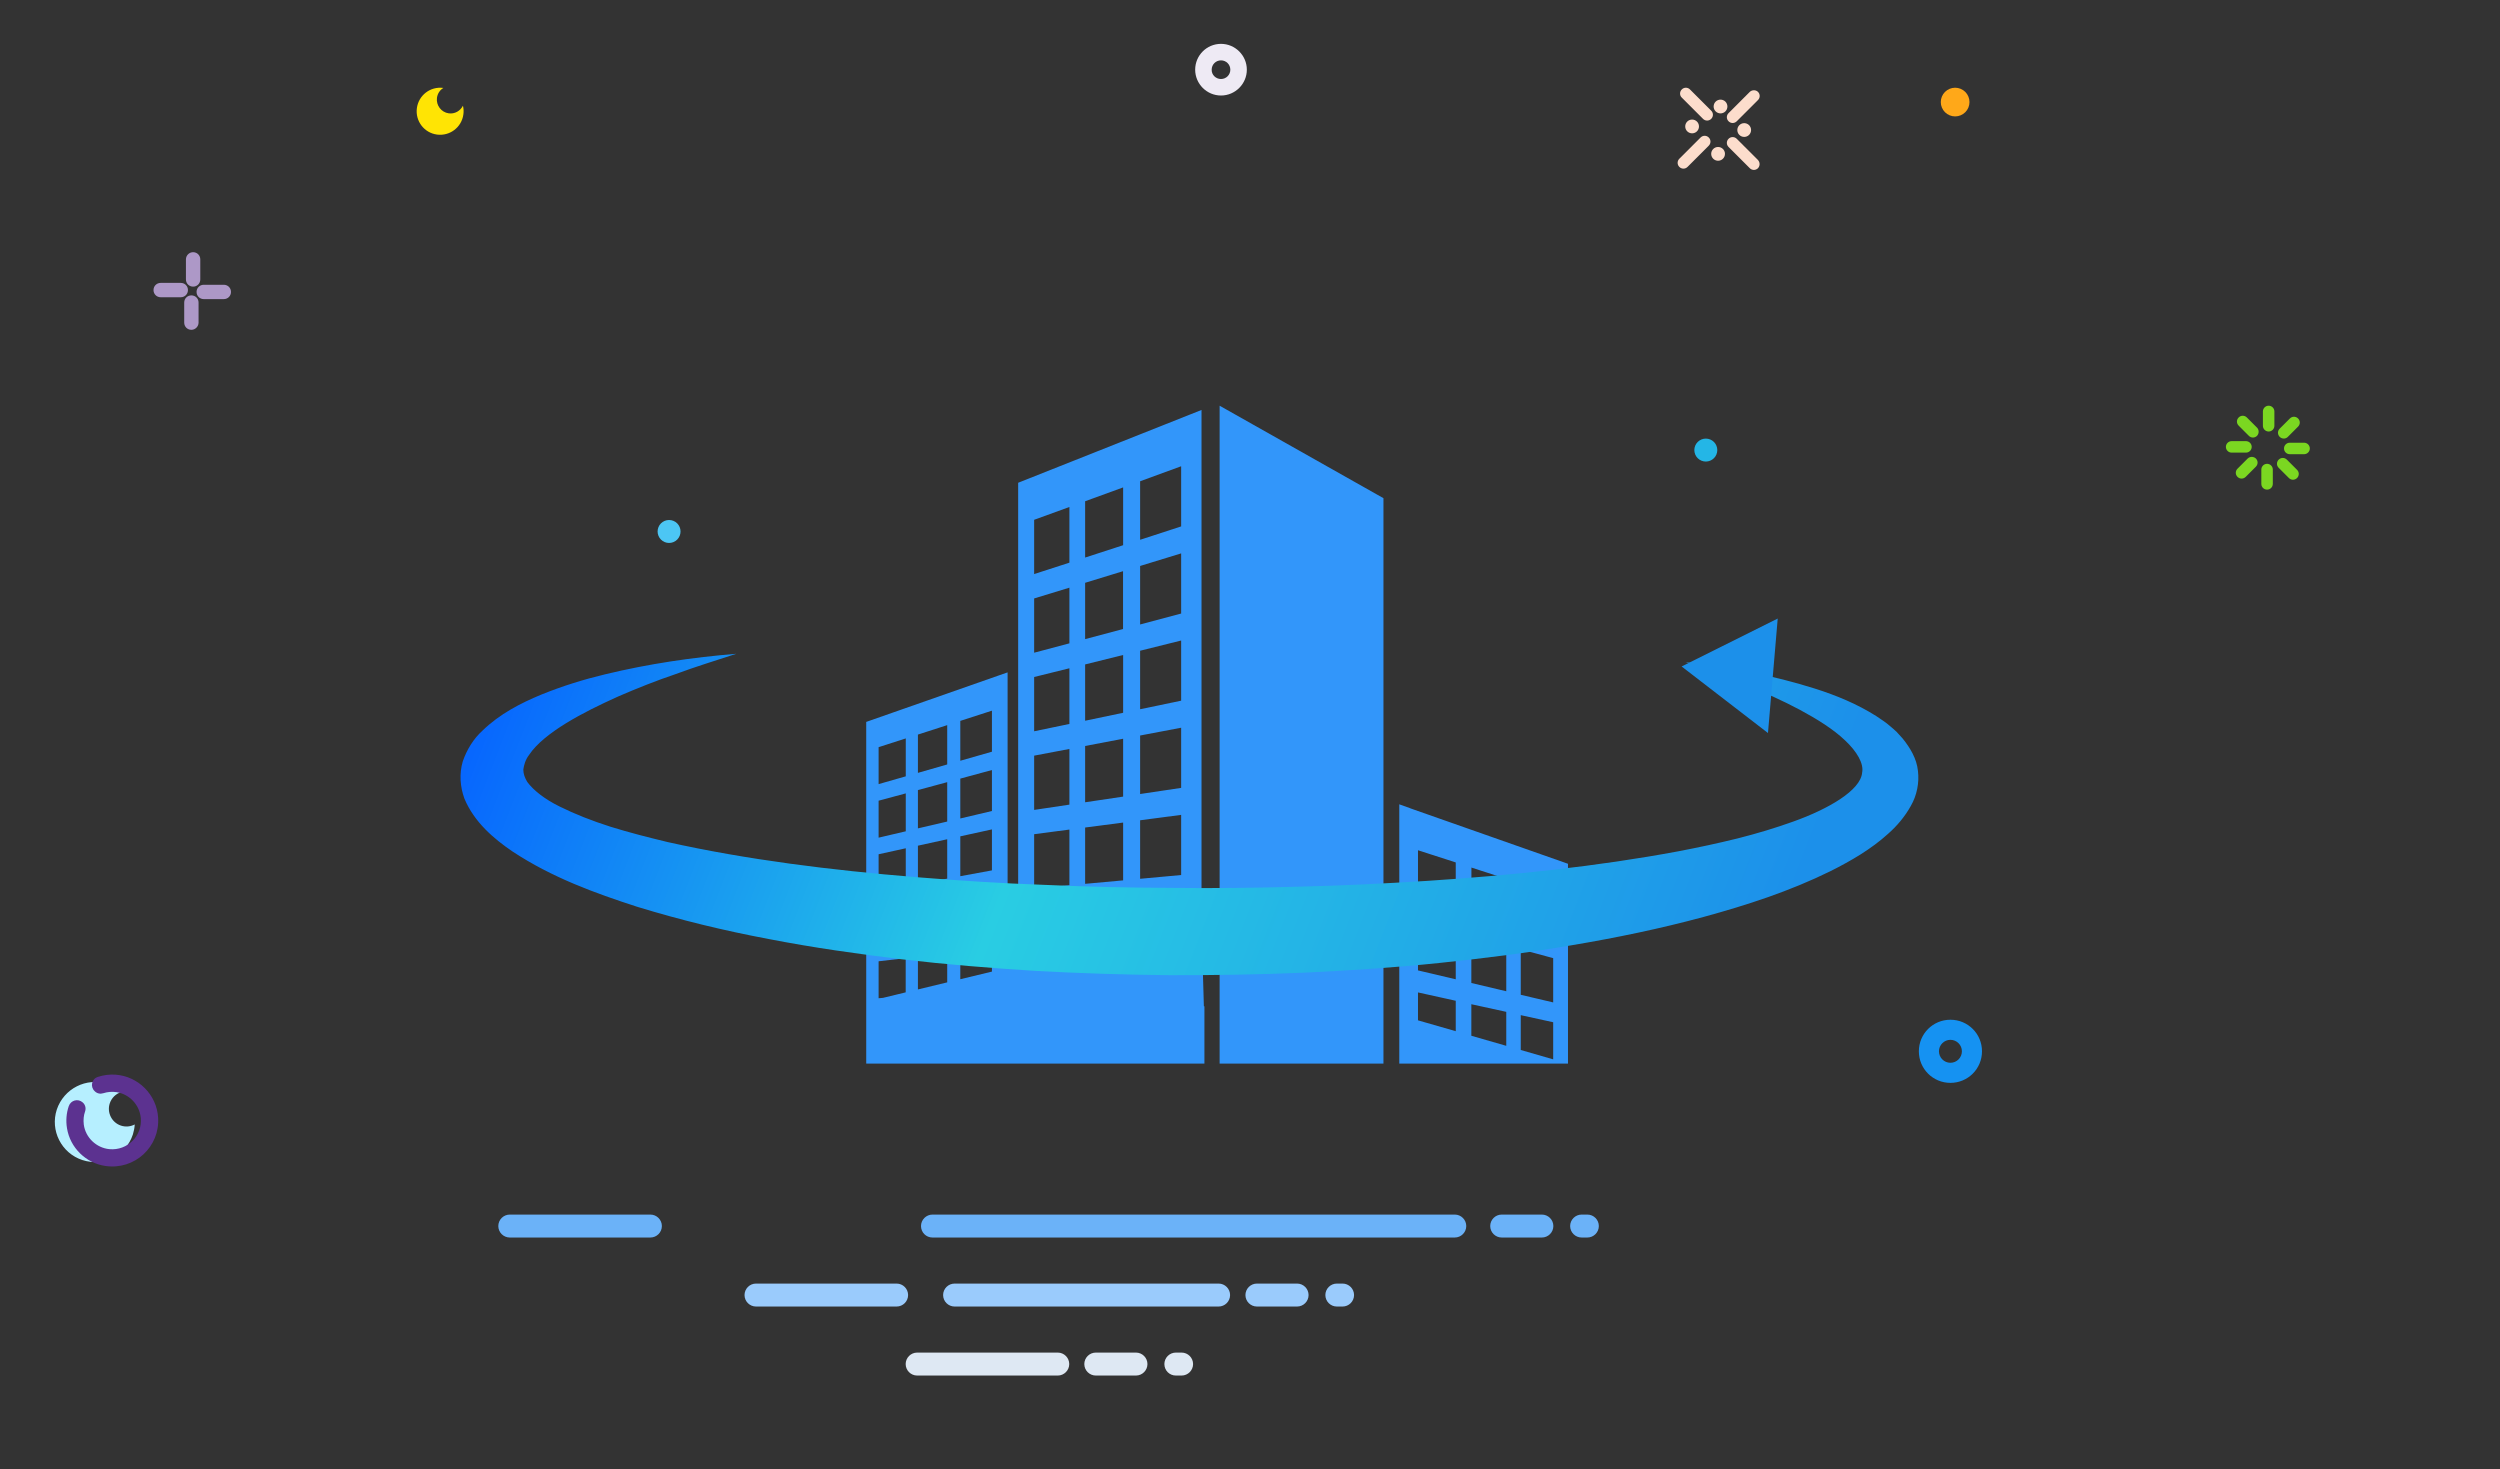 <svg width="228" height="134" viewBox="0 0 228 134" fill="none" xmlns="http://www.w3.org/2000/svg">
<rect x="0" y="0" width="228" height="134" fill="#333333" stroke="none"/>
<path d="M141.65 97H127.614V73.354L128.621 73.713V73.72L143 78.776V97H141.65ZM132.764 78.654L129.321 77.543V82.018L132.764 83.008V78.654ZM132.764 84.966L129.321 84.026V88.501L132.764 89.312V84.966ZM132.764 91.27L129.321 90.509V93.055L132.764 94.045V91.27ZM137.371 80.153L134.193 79.121V83.424L137.379 84.342V80.153H137.371ZM137.371 86.213L134.186 85.346V89.649L137.371 90.402V86.213ZM137.371 92.281L134.186 91.585V94.461L137.371 95.379V92.281ZM141.65 81.537L138.693 80.584V84.722L141.65 85.575V81.537ZM141.65 87.382L138.693 86.579V90.725L141.65 91.42V87.382ZM141.65 93.228L138.693 92.582V95.759L141.65 96.613V93.228ZM111.229 37L126.171 45.434V97H111.229V37ZM109.836 97H79V65.838L91.05 61.614L91.893 61.32V88.257L92.857 88.028V44.028L108.479 37.825L109.579 37.387V84.413L109.793 91.772H109.843V97H109.836ZM82.607 67.344L80.129 68.14V71.511L82.607 70.801V67.344ZM82.607 72.357L80.129 73.024V76.395L82.607 75.814V72.357ZM82.607 77.363L80.129 77.908V81.279L82.607 80.82V77.363ZM82.607 82.369L80.129 82.785V86.156L82.607 85.826V82.369ZM82.607 87.382L80.129 87.669V91.04L80.536 91.004L82.6 90.502V87.382H82.607ZM86.386 66.132L83.714 66.993V70.486L86.386 69.718V66.132ZM86.386 71.332L83.714 72.056V75.549L86.386 74.925V71.332ZM86.386 76.539L83.714 77.127V80.619L86.386 80.132V76.539ZM86.386 81.738L83.714 82.183V85.683L86.386 85.331V81.738ZM86.386 86.938L83.714 87.246V90.237L86.386 89.591V86.938ZM90.464 64.813L87.579 65.745V69.381L90.464 68.556V64.813ZM90.464 70.227L87.579 71.009V74.645L90.464 73.964V70.227ZM90.464 75.642L87.579 76.273V79.909L90.464 79.379V75.642ZM90.464 81.05L87.579 81.53V85.166L90.464 84.786V81.05ZM90.464 86.465L87.579 86.802V89.305L90.464 88.609V86.465ZM98.964 86.543L102.429 85.704V82.649L98.964 82.9V86.543ZM98.964 80.605L102.429 80.29V75.018L98.964 75.47V80.605ZM98.964 73.168L102.429 72.651V67.373L98.964 68.033V73.168ZM98.964 65.731L102.429 65.006V59.735L98.964 60.596V65.731ZM97.529 46.237L94.314 47.406V52.355L97.529 51.315V46.237ZM97.529 53.596L94.314 54.578V59.527L97.529 58.673V53.596ZM97.529 60.947L94.314 61.743V66.692L97.529 66.025V60.947ZM97.529 68.305L94.314 68.915V73.864L97.529 73.383V68.305ZM97.529 75.656L94.314 76.08V81.028L97.529 80.734V75.656ZM97.529 83.008L94.314 83.244V87.669L97.529 86.895V83.008ZM102.429 44.452L98.964 45.714V50.849L102.429 49.723V44.452ZM102.429 52.09L98.964 53.151V58.286L102.421 57.368V52.09H102.429ZM107.721 42.522L103.979 43.892V49.228L107.721 48.009V42.522ZM107.721 50.469L103.979 51.616V56.952L107.721 55.955V50.469ZM107.721 58.415L103.979 59.348V64.683L107.721 63.902V58.415ZM107.721 66.369L103.979 67.079V72.415L107.721 71.855V66.369ZM107.721 74.315L103.979 74.81V80.146L107.721 79.802V74.315ZM107.721 82.262L103.979 82.534V85.331L107.721 84.428V82.262Z" fill="#3296FA"/>
<path d="M153.714 60.391C155.709 60.614 157.695 60.925 159.67 61.3C161.634 61.707 163.588 62.186 165.521 62.8C167.454 63.415 169.346 64.189 171.111 65.305C171.54 65.601 171.989 65.872 172.386 66.231C172.585 66.406 172.794 66.566 172.982 66.757L173.525 67.356C174.194 68.186 174.8 69.175 174.915 70.292C175.051 71.385 174.821 72.542 174.267 73.499C173.734 74.464 173.013 75.318 172.219 76.02C170.631 77.464 168.792 78.517 166.953 79.443C163.233 81.278 159.314 82.546 155.375 83.623C151.425 84.692 147.413 85.522 143.379 86.2C139.346 86.902 135.292 87.405 131.216 87.828C127.152 88.251 123.066 88.506 118.98 88.706C114.895 88.881 110.809 88.945 106.713 88.937C102.627 88.897 98.531 88.769 94.446 88.546C90.36 88.291 86.285 87.963 82.22 87.485C78.155 86.99 74.101 86.416 70.078 85.634C66.055 84.876 62.063 83.911 58.135 82.706C54.227 81.445 50.319 80.017 46.755 77.664C45.021 76.491 43.244 74.967 42.356 72.837C41.959 71.752 41.876 70.563 42.2 69.454C42.565 68.377 43.182 67.38 43.997 66.638C45.585 65.098 47.476 64.133 49.378 63.343C51.29 62.569 53.234 61.963 55.209 61.492C59.148 60.542 63.14 59.952 67.152 59.625C65.292 60.239 63.443 60.798 61.645 61.468C59.827 62.082 58.072 62.784 56.379 63.518C54.697 64.276 53.077 65.066 51.635 65.952C50.204 66.829 48.929 67.827 48.27 68.824C47.894 69.311 47.79 69.781 47.727 70.18C47.727 70.579 47.863 70.938 48.082 71.305C48.615 72.039 49.639 72.869 51.039 73.555C52.419 74.241 53.997 74.863 55.679 75.398C57.361 75.924 59.127 76.371 60.914 76.802C68.145 78.414 75.825 79.363 83.516 79.993C87.371 80.304 91.248 80.56 95.135 80.695C99.022 80.871 102.92 80.959 106.817 80.975C110.715 81.022 114.613 80.975 118.51 80.863C122.408 80.775 126.284 80.576 130.161 80.336C137.893 79.826 145.605 79.028 153.013 77.648C154.863 77.297 156.681 76.906 158.457 76.467C160.234 76.02 161.948 75.502 163.567 74.919C166.754 73.778 169.69 72.079 169.826 70.467C169.993 69.638 169.356 68.545 168.269 67.523C167.193 66.494 165.709 65.577 164.142 64.731C160.976 63.048 157.381 61.691 153.724 60.391H153.714Z" fill="url(#paint0_linear_3294_17350)"/>
<path d="M153.364 60.782L162.128 56.411L161.239 66.852L153.364 60.782L162.128 56.411L161.239 66.852L153.364 60.782Z" fill="#1C90EA"/>
<path d="M85.043 112.862H132.676C133.252 112.862 133.723 112.391 133.723 111.815C133.723 111.24 133.252 110.769 132.676 110.769H85.043C84.468 110.769 83.996 111.24 83.996 111.815C83.996 112.391 84.454 112.862 85.043 112.862ZM136.955 112.862H140.619C141.195 112.862 141.666 112.391 141.666 111.815C141.666 111.24 141.195 110.769 140.619 110.769H136.955C136.379 110.769 135.908 111.24 135.908 111.815C135.908 112.391 136.379 112.862 136.955 112.862ZM46.492 112.862H59.316C59.892 112.862 60.363 112.391 60.363 111.815C60.363 111.24 59.892 110.769 59.316 110.769H46.492C45.916 110.769 45.445 111.24 45.445 111.815C45.445 112.391 45.916 112.862 46.492 112.862ZM144.244 112.862H144.768C145.343 112.862 145.814 112.391 145.814 111.815C145.814 111.24 145.343 110.769 144.768 110.769H144.244C143.668 110.769 143.197 111.24 143.197 111.815C143.197 112.391 143.668 112.862 144.244 112.862Z" fill="#6BB2F8"/>
<path d="M87.059 119.156H111.137C111.713 119.156 112.184 118.685 112.184 118.109C112.184 117.534 111.713 117.062 111.137 117.062H87.059C86.483 117.062 86.012 117.534 86.012 118.109C86.012 118.685 86.483 119.156 87.059 119.156ZM114.631 119.156H118.295C118.871 119.156 119.342 118.685 119.342 118.109C119.342 117.534 118.871 117.062 118.295 117.062H114.631C114.055 117.062 113.584 117.534 113.584 118.109C113.584 118.685 114.055 119.156 114.631 119.156ZM68.948 119.156H81.772C82.348 119.156 82.819 118.685 82.819 118.109C82.819 117.534 82.348 117.062 81.772 117.062H68.948C68.372 117.062 67.901 117.534 67.901 118.109C67.901 118.685 68.372 119.156 68.948 119.156ZM121.92 119.156H122.443C123.019 119.156 123.49 118.685 123.49 118.109C123.49 117.534 123.019 117.062 122.443 117.062H121.92C121.344 117.062 120.873 117.534 120.873 118.109C120.873 118.685 121.344 119.156 121.92 119.156Z" fill="#9ACBFC"/>
<path d="M99.936 125.45H103.6C104.176 125.45 104.647 124.979 104.647 124.403C104.647 123.828 104.176 123.356 103.6 123.356H99.936C99.361 123.356 98.889 123.828 98.889 124.403C98.889 124.979 99.361 125.45 99.936 125.45ZM83.644 125.45H96.469C97.044 125.45 97.515 124.979 97.515 124.403C97.515 123.828 97.044 123.356 96.469 123.356H83.644C83.069 123.356 82.597 123.828 82.597 124.403C82.597 124.979 83.069 125.45 83.644 125.45ZM107.238 125.45H107.762C108.338 125.45 108.809 124.979 108.809 124.403C108.809 123.828 108.338 123.356 107.762 123.356H107.238C106.662 123.356 106.191 123.828 106.191 124.403C106.191 124.979 106.649 125.45 107.238 125.45Z" fill="#DEE8F3"/>
<path d="M9.788 98.86C10.272 99.017 10.704 99.279 11.07 99.593C10.586 99.737 10.18 100.116 10.01 100.627C9.735 101.464 10.193 102.38 11.031 102.655C11.463 102.799 11.908 102.747 12.287 102.55C12.274 102.851 12.209 103.165 12.117 103.466C11.489 105.377 9.421 106.424 7.511 105.796C5.6 105.168 4.553 103.1 5.181 101.189C5.823 99.279 7.877 98.232 9.788 98.86Z" fill="#B6EFFF"/>
<path d="M7.76 101.36C7.629 101.726 7.59 102.132 7.642 102.564C7.799 103.742 8.781 104.684 9.972 104.802C11.62 104.959 13.008 103.585 12.837 101.936C12.72 100.758 11.804 99.79 10.639 99.606C10.22 99.541 9.801 99.58 9.435 99.698C9.16 99.79 8.872 99.737 8.663 99.541L8.637 99.515C8.205 99.122 8.349 98.403 8.912 98.219C9.422 98.049 9.959 97.971 10.534 98.01C12.615 98.154 14.29 99.842 14.421 101.923C14.591 104.579 12.288 106.738 9.592 106.333C7.826 106.071 6.399 104.671 6.111 102.904C5.993 102.197 6.059 101.504 6.268 100.889C6.451 100.339 7.119 100.156 7.551 100.549C7.773 100.745 7.865 101.072 7.76 101.36Z" fill="#5C3290"/>
<path d="M62.066 48.471C62.066 48.748 61.956 49.015 61.76 49.211C61.563 49.407 61.297 49.518 61.02 49.518C60.742 49.518 60.476 49.407 60.279 49.211C60.083 49.015 59.973 48.748 59.973 48.471C59.973 48.193 60.083 47.927 60.279 47.73C60.476 47.534 60.742 47.424 61.02 47.424C61.297 47.424 61.563 47.534 61.76 47.73C61.956 47.927 62.066 48.193 62.066 48.471Z" fill="#4CC6F4"/>
<path d="M156.617 41.047C156.617 41.325 156.507 41.591 156.311 41.787C156.114 41.983 155.848 42.094 155.57 42.094C155.293 42.094 155.026 41.983 154.83 41.787C154.634 41.591 154.523 41.325 154.523 41.047C154.523 40.769 154.634 40.503 154.83 40.307C155.026 40.11 155.293 40 155.57 40C155.848 40 156.114 40.11 156.311 40.307C156.507 40.503 156.617 40.769 156.617 41.047Z" fill="#24B6E6"/>
<path d="M179.617 9.309C179.617 9.656 179.479 9.989 179.234 10.234C178.989 10.479 178.656 10.617 178.309 10.617C177.962 10.617 177.629 10.479 177.383 10.234C177.138 9.989 177 9.656 177 9.309C177 8.962 177.138 8.629 177.383 8.383C177.629 8.138 177.962 8 178.309 8C178.656 8 178.989 8.138 179.234 8.383C179.479 8.629 179.617 8.962 179.617 9.309Z" fill="#FFA819"/>
<path d="M40.427 8.019H40.44C40.126 8.202 39.904 8.53 39.851 8.922C39.76 9.603 40.244 10.244 40.924 10.335C41.474 10.414 41.984 10.113 42.22 9.642C42.285 9.89 42.298 10.165 42.259 10.44C42.102 11.618 41.016 12.429 39.851 12.272C38.674 12.115 37.862 11.029 38.019 9.864C38.176 8.687 39.249 7.862 40.427 8.019Z" fill="#FFE404"/>
<path d="M177.879 93C179.475 93 180.758 94.282 180.758 95.879C180.758 97.475 179.475 98.758 177.879 98.758C176.282 98.758 175 97.475 175 95.879C175 94.282 176.282 93 177.879 93ZM177.879 96.926C178.455 96.926 178.926 96.455 178.926 95.879C178.926 95.303 178.455 94.832 177.879 94.832C177.303 94.832 176.832 95.303 176.832 95.879C176.832 96.455 177.303 96.926 177.879 96.926Z" fill="#1592F2"/>
<path d="M111.355 4C112.651 4 113.711 5.06 113.711 6.355C113.711 7.651 112.651 8.711 111.355 8.711C110.06 8.711 109 7.651 109 6.355C109 5.06 110.047 4 111.355 4ZM111.355 7.206C111.827 7.206 112.206 6.827 112.206 6.355C112.206 5.884 111.827 5.505 111.355 5.505C110.884 5.505 110.505 5.884 110.505 6.355C110.492 6.827 110.884 7.206 111.355 7.206Z" fill="#EEEAF4"/>
<path d="M20.412 25.971H18.58C18.214 25.971 17.926 26.258 17.926 26.625C17.926 26.991 18.214 27.279 18.58 27.279H20.412C20.779 27.279 21.066 26.991 21.066 26.625C21.066 26.258 20.779 25.971 20.412 25.971ZM18.109 29.425V27.593C18.109 27.227 17.821 26.939 17.455 26.939C17.088 26.939 16.8 27.227 16.8 27.593V29.425C16.8 29.792 17.088 30.079 17.455 30.079C17.808 30.079 18.109 29.779 18.109 29.425ZM14.654 27.109H16.486C16.853 27.109 17.141 26.821 17.141 26.455C17.141 26.088 16.853 25.8 16.486 25.8H14.654C14.288 25.8 14 26.088 14 26.455C14 26.821 14.288 27.109 14.654 27.109ZM16.957 23.654V25.486C16.957 25.853 17.245 26.141 17.612 26.141C17.978 26.141 18.266 25.853 18.266 25.486V23.654C18.266 23.288 17.978 23 17.612 23C17.245 23 16.957 23.301 16.957 23.654Z" fill="#AD98C7"/>
<path d="M158.391 12.658C158.181 12.449 157.854 12.449 157.645 12.658C157.436 12.867 157.436 13.195 157.645 13.404L159.582 15.341C159.792 15.55 160.118 15.55 160.327 15.341C160.524 15.131 160.524 14.804 160.327 14.595L158.391 12.658Z" fill="#FCDDCC"/>
<path d="M155.839 12.541C155.63 12.331 155.302 12.331 155.093 12.541L153.156 14.477C152.947 14.687 152.947 15.014 153.156 15.223C153.366 15.433 153.693 15.433 153.903 15.223L155.839 13.286C156.048 13.077 156.048 12.75 155.839 12.541Z" fill="#FCDDCC"/>
<path d="M156.689 13.404C156.522 13.404 156.362 13.47 156.244 13.588C156.127 13.706 156.061 13.866 156.061 14.032C156.061 14.199 156.127 14.359 156.244 14.476C156.362 14.594 156.522 14.66 156.689 14.66C156.855 14.66 157.015 14.594 157.133 14.476C157.251 14.359 157.317 14.199 157.317 14.032C157.317 13.865 157.251 13.706 157.133 13.588C157.015 13.47 156.855 13.404 156.689 13.404Z" fill="#FCDDCC"/>
<path d="M159.071 11.231C158.905 11.231 158.745 11.297 158.627 11.415C158.509 11.533 158.444 11.693 158.444 11.859C158.444 12.026 158.509 12.186 158.627 12.303C158.745 12.421 158.905 12.487 159.071 12.487C159.238 12.487 159.398 12.421 159.516 12.303C159.634 12.186 159.699 12.026 159.699 11.859C159.699 11.693 159.634 11.533 159.516 11.415C159.398 11.297 159.238 11.231 159.071 11.231Z" fill="#FCDDCC"/>
<path d="M154.32 10.904C154.153 10.904 153.993 10.97 153.875 11.088C153.757 11.206 153.692 11.366 153.692 11.532C153.692 11.699 153.757 11.859 153.875 11.976C153.993 12.094 154.153 12.16 154.32 12.16C154.486 12.16 154.646 12.094 154.764 11.976C154.882 11.859 154.947 11.699 154.947 11.532C154.947 11.365 154.882 11.206 154.764 11.088C154.646 10.97 154.486 10.904 154.32 10.904Z" fill="#FCDDCC"/>
<path d="M160.327 8.379C160.131 8.183 159.791 8.183 159.582 8.379L157.645 10.316C157.436 10.525 157.436 10.852 157.645 11.061C157.854 11.271 158.181 11.271 158.391 11.061L160.327 9.125C160.537 8.915 160.537 8.588 160.327 8.379Z" fill="#FCDDCC"/>
<path d="M154.125 8.157C153.916 7.948 153.588 7.948 153.379 8.157C153.17 8.366 153.17 8.706 153.379 8.902L155.316 10.84C155.525 11.049 155.852 11.049 156.062 10.84C156.271 10.63 156.271 10.303 156.062 10.094L154.125 8.157Z" fill="#FCDDCC"/>
<path d="M156.911 9.086C156.745 9.086 156.585 9.152 156.467 9.269C156.349 9.387 156.283 9.547 156.283 9.714C156.283 9.88 156.349 10.04 156.467 10.158C156.585 10.276 156.745 10.342 156.911 10.342C157.078 10.342 157.238 10.276 157.356 10.158C157.473 10.04 157.539 9.88 157.539 9.714C157.539 9.547 157.473 9.387 157.356 9.269C157.238 9.152 157.078 9.086 156.911 9.086Z" fill="#FCDDCC"/>
<path d="M208.654 39.84L209.583 38.91C209.793 38.701 209.793 38.374 209.583 38.165C209.374 37.955 209.047 37.955 208.837 38.165L207.908 39.094C207.699 39.303 207.699 39.63 207.908 39.84C208.118 40.049 208.458 40.049 208.654 39.84ZM208.824 41.423H210.133C210.421 41.423 210.656 41.188 210.656 40.9C210.656 40.612 210.421 40.376 210.133 40.376H208.824C208.536 40.376 208.301 40.612 208.301 40.9C208.301 41.188 208.536 41.423 208.824 41.423ZM207.817 42.666L208.746 43.595C208.955 43.805 209.282 43.805 209.492 43.595C209.701 43.386 209.701 43.059 209.492 42.849L208.562 41.92C208.353 41.711 208.026 41.711 207.817 41.92C207.607 42.13 207.607 42.457 207.817 42.666ZM206.233 42.823V44.132C206.233 44.42 206.469 44.655 206.757 44.655C207.045 44.655 207.28 44.42 207.28 44.132V42.823C207.28 42.535 207.045 42.3 206.757 42.3C206.469 42.3 206.233 42.535 206.233 42.823ZM204.99 41.816L204.061 42.745C203.852 42.954 203.852 43.281 204.061 43.491C204.27 43.7 204.597 43.7 204.807 43.491L205.736 42.562C205.945 42.352 205.945 42.025 205.736 41.816C205.527 41.619 205.199 41.619 204.99 41.816ZM204.833 40.232H203.524C203.237 40.232 203.001 40.468 203.001 40.756C203.001 41.044 203.237 41.279 203.524 41.279H204.833C205.121 41.279 205.356 41.044 205.356 40.756C205.356 40.468 205.121 40.232 204.833 40.232ZM205.841 39.002L204.912 38.073C204.702 37.864 204.375 37.864 204.166 38.073C203.956 38.282 203.956 38.61 204.166 38.819L205.095 39.748C205.304 39.957 205.631 39.957 205.841 39.748C206.037 39.539 206.037 39.198 205.841 39.002ZM207.424 38.832V37.523C207.424 37.236 207.188 37 206.901 37C206.613 37 206.377 37.236 206.377 37.523V38.832C206.377 39.12 206.613 39.355 206.901 39.355C207.188 39.355 207.424 39.12 207.424 38.832Z" fill="#7BD721"/>
<defs>
<linearGradient id="paint0_linear_3294_17350" x1="46.538" y1="59.625" x2="155.663" y2="101.997" gradientUnits="userSpaceOnUse">
<stop stop-color="#0767FE"/>
<stop offset="0.425" stop-color="#29CDE3"/>
<stop offset="1" stop-color="#1C90EA"/>
</linearGradient>
</defs>
</svg>
